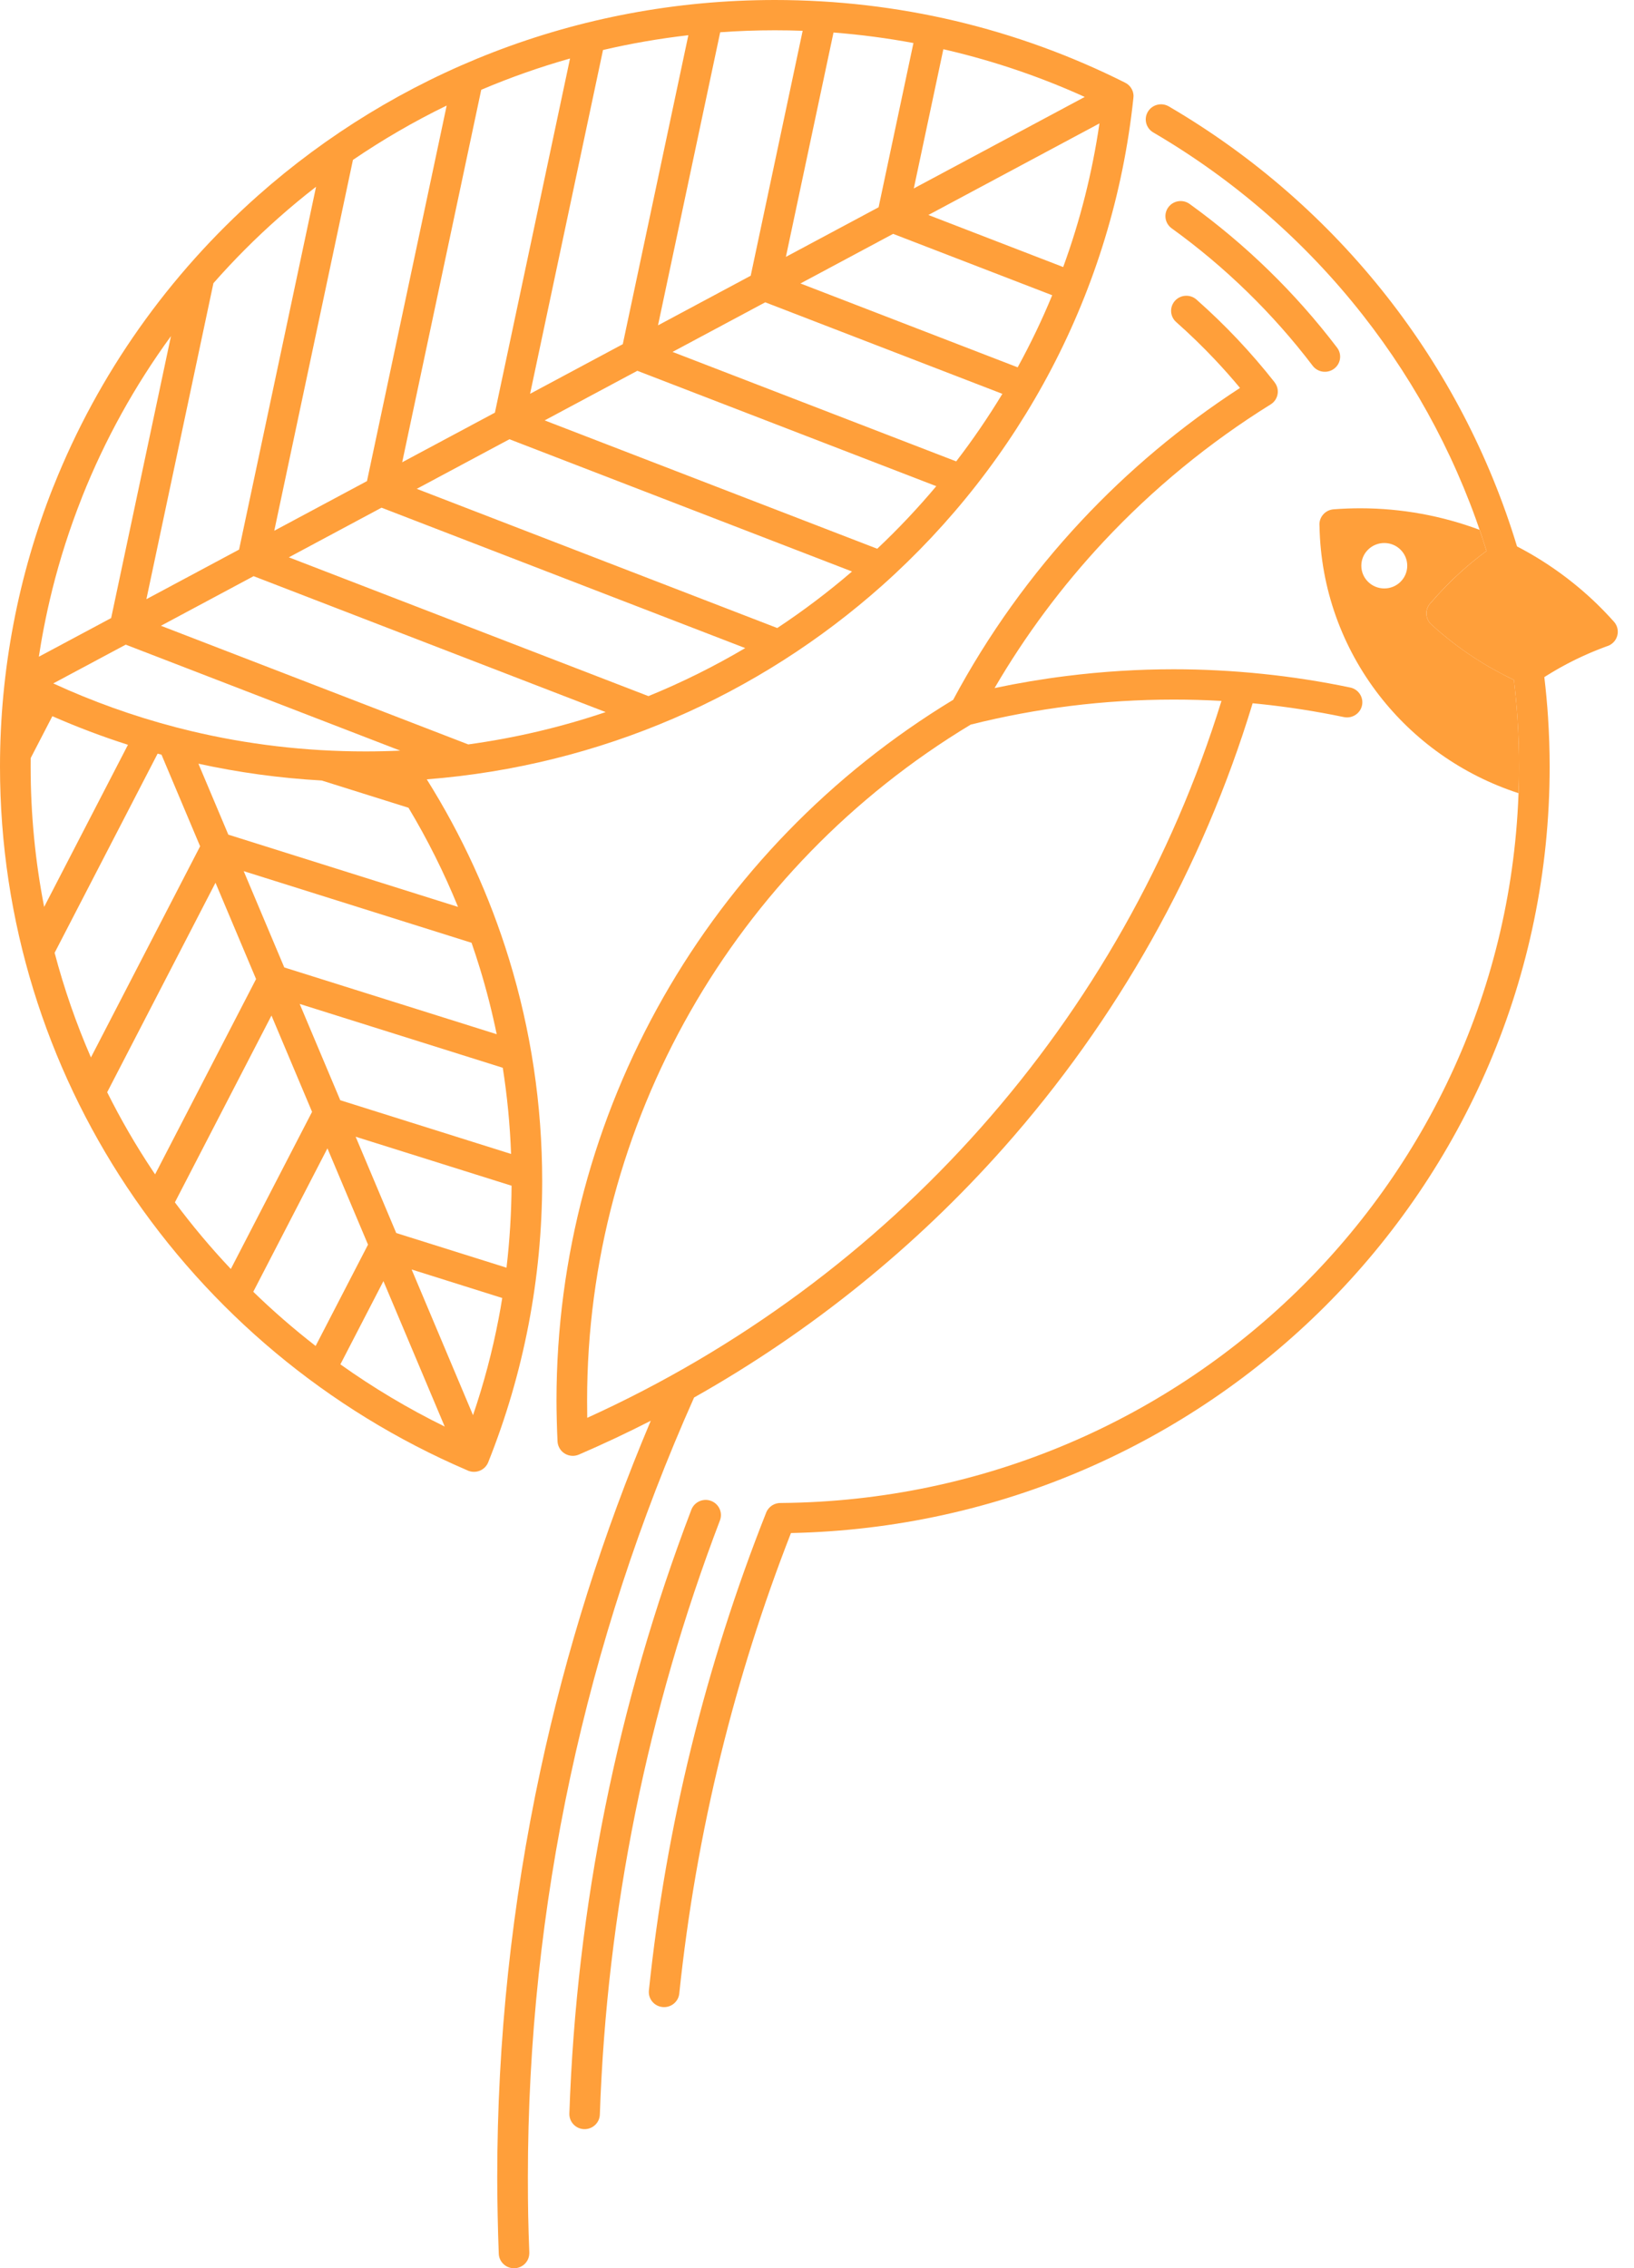 <?xml version="1.0" encoding="UTF-8"?> <svg xmlns="http://www.w3.org/2000/svg" width="49" height="68" viewBox="0 0 49 68" fill="none"><path fill-rule="evenodd" clip-rule="evenodd" d="M41.512 16.279C41.892 16.279 42.2 16.584 42.2 16.96C42.2 17.336 41.892 17.641 41.512 17.641C41.131 17.641 40.823 17.336 40.823 16.96C40.823 16.584 41.131 16.279 41.512 16.279ZM45.538 23.779C43.839 23.227 42.396 22.186 41.355 20.841C40.253 19.417 39.601 17.652 39.569 15.764L39.568 15.757C39.548 15.508 39.737 15.289 39.989 15.269C40.26 15.248 40.528 15.238 40.792 15.238C42.027 15.238 43.238 15.461 44.37 15.884C44.442 16.093 44.511 16.304 44.577 16.517C44.31 16.713 44.052 16.924 43.805 17.146C43.49 17.43 43.19 17.739 42.905 18.071L42.896 18.081C42.724 18.265 42.736 18.552 42.923 18.721C43.323 19.087 43.752 19.419 44.206 19.715C44.586 19.963 44.985 20.187 45.4 20.383C45.445 20.767 45.481 21.158 45.507 21.555C45.537 22.02 45.553 22.496 45.553 22.98C45.553 23.247 45.548 23.513 45.538 23.778L45.538 23.779L45.538 23.779Z" fill="#FF9F3A"></path><path d="M1.563 17.697C1.469 18.073 1.386 18.452 1.312 18.835L1.269 19.063L1.227 19.302C1.206 19.431 1.185 19.559 1.165 19.688L3.333 18.529L5.127 10.076C4.048 11.555 3.15 13.171 2.464 14.893C2.46 14.905 2.456 14.916 2.451 14.929C2.096 15.826 1.798 16.75 1.562 17.698L1.563 17.697H1.563ZM1.597 14.598L1.609 14.569C2.948 11.205 5.066 8.229 7.743 5.857C11.854 2.215 17.284 0 23.236 0C25.097 0 26.908 0.217 28.643 0.626C30.425 1.047 32.129 1.671 33.729 2.473C33.815 2.513 33.889 2.58 33.937 2.669C33.986 2.758 34.001 2.855 33.987 2.948C33.374 8.732 30.586 13.874 26.447 17.559C22.77 20.832 18.028 22.957 12.798 23.364C13.847 25.036 14.683 26.85 15.27 28.768C15.914 30.87 16.259 33.1 16.259 35.409C16.259 36.874 16.119 38.31 15.851 39.706C15.576 41.137 15.168 42.519 14.641 43.836L14.63 43.861C14.584 43.961 14.5 44.044 14.389 44.09C14.259 44.143 14.119 44.133 14.003 44.074C9.826 42.283 6.285 39.313 3.808 35.588C1.401 31.966 0 27.634 0 22.981C0 21.525 0.138 20.097 0.403 18.708C0.673 17.286 1.075 15.912 1.596 14.598L1.597 14.599V14.598L1.597 14.598ZM0.92 22.728C0.919 22.812 0.919 22.896 0.919 22.98C0.919 24.42 1.058 25.826 1.324 27.188L3.837 22.328C3.063 22.081 2.307 21.794 1.57 21.471L0.92 22.727L0.92 22.728L0.92 22.728ZM1.638 28.564C1.923 29.644 2.288 30.692 2.727 31.701L6.001 25.371L4.843 22.625L4.727 22.593L1.638 28.564ZM3.214 32.744C3.619 33.556 4.073 34.339 4.573 35.09L4.651 35.206L7.679 29.351L6.462 26.464L3.214 32.744V32.744ZM5.244 36.045C5.764 36.743 6.324 37.41 6.922 38.043L9.358 33.332L8.141 30.445L5.245 36.045H5.244ZM7.595 38.726C8.187 39.301 8.811 39.843 9.465 40.351L11.036 37.313L9.819 34.426L7.595 38.726ZM10.207 40.902C11.193 41.604 12.239 42.229 13.336 42.767L11.498 38.407L10.207 40.903V40.902ZM14.185 42.426C14.505 41.488 14.762 40.524 14.951 39.538C14.991 39.331 15.028 39.122 15.061 38.913L12.344 38.058L14.185 42.426L14.185 42.426V42.426ZM15.189 38.004C15.284 37.199 15.335 36.379 15.341 35.547L10.665 34.078L11.882 36.965L15.189 38.004V38.004V38.004ZM15.326 34.594C15.294 33.719 15.21 32.857 15.077 32.011L8.987 30.097L10.204 32.984L15.326 34.594H15.326V34.594ZM14.895 31.005C14.757 30.335 14.589 29.677 14.391 29.03C14.312 28.773 14.229 28.517 14.141 28.264L7.308 26.116L8.525 29.003L14.895 31.005H14.895H14.895ZM13.735 27.187C13.314 26.155 12.817 25.162 12.25 24.216L9.648 23.399C8.388 23.328 7.152 23.158 5.95 22.895L6.847 25.022L13.735 27.188L13.735 27.187H13.735ZM5.272 21.802C5.288 21.805 5.304 21.809 5.319 21.814C5.455 21.849 5.592 21.883 5.729 21.916C7.402 22.315 9.154 22.527 10.961 22.527C11.31 22.527 11.657 22.519 12.002 22.503L3.77 19.326L1.597 20.488C2.77 21.028 3.999 21.469 5.272 21.802V21.802H5.272ZM32.529 2.906C31.227 2.316 29.856 1.845 28.432 1.509L28.289 1.476L27.403 5.649L32.529 2.906V2.906ZM27.392 1.29C26.607 1.144 25.807 1.038 24.995 0.975L23.567 7.701L26.347 6.214L27.392 1.29H27.392ZM24.07 0.923C23.793 0.913 23.515 0.908 23.236 0.908C22.685 0.908 22.138 0.928 21.597 0.967L19.732 9.754L22.512 8.266L24.07 0.923ZM20.642 1.056C19.773 1.155 18.919 1.304 18.083 1.499L15.896 11.806L18.676 10.318L20.642 1.056V1.056H20.642ZM17.094 1.754C16.181 2.012 15.292 2.326 14.431 2.692L12.061 13.858L14.841 12.371L17.094 1.754L17.094 1.754ZM13.395 3.164C12.415 3.641 11.476 4.186 10.584 4.794L8.225 15.911L11.005 14.423L13.395 3.164V3.164ZM9.478 5.599C9.092 5.897 8.717 6.208 8.353 6.531C7.661 7.143 7.009 7.798 6.4 8.49L4.39 17.963L7.169 16.476L9.478 5.599V5.599ZM14.042 22.317C15.463 22.122 16.841 21.795 18.163 21.348L7.605 17.273L4.826 18.76L14.042 22.317V22.317V22.317ZM19.445 20.869C20.452 20.458 21.421 19.976 22.347 19.429L11.441 15.22L8.662 16.708L19.445 20.869H19.445ZM23.309 18.827C24.092 18.309 24.841 17.743 25.55 17.133L15.277 13.168L12.498 14.655L23.309 18.828L23.309 18.827ZM26.306 16.451C26.932 15.861 27.524 15.234 28.077 14.575L19.112 11.116L16.333 12.603L26.306 16.451ZM28.674 13.832C29.172 13.185 29.634 12.508 30.059 11.807L22.948 9.063L20.168 10.55L28.674 13.832H28.674L28.674 13.832ZM30.518 11.011C30.901 10.313 31.247 9.593 31.553 8.851L26.783 7.011L24.004 8.498L30.517 11.012L30.518 11.011V11.011ZM31.883 8.005C32.386 6.629 32.753 5.189 32.97 3.7L27.84 6.445L31.883 8.006V8.005Z" fill="#FF9F3A"></path><path d="M15.872 67.531C15.881 67.781 15.684 67.991 15.431 68C15.178 68.009 14.966 67.813 14.957 67.563C14.943 67.191 14.931 66.81 14.924 66.42C14.915 65.982 14.911 65.602 14.911 65.279C14.911 61.167 15.348 57.075 16.207 53.07C16.974 49.494 18.081 45.986 19.515 42.593C18.811 42.953 18.092 43.291 17.36 43.607C17.128 43.707 16.858 43.602 16.758 43.373C16.734 43.319 16.721 43.263 16.719 43.207C16.71 43.015 16.702 42.812 16.697 42.599C16.691 42.35 16.688 42.145 16.688 41.984C16.688 37.676 17.826 33.525 19.895 29.892C21.944 26.296 24.907 23.208 28.583 20.98C29.63 19.023 30.921 17.227 32.415 15.627C33.833 14.109 35.434 12.767 37.185 11.63C36.944 11.339 36.694 11.058 36.438 10.786C36.062 10.388 35.673 10.011 35.271 9.655C35.083 9.489 35.067 9.203 35.235 9.017C35.403 8.831 35.693 8.815 35.881 8.982C36.312 9.363 36.722 9.759 37.109 10.169C37.503 10.587 37.875 11.018 38.223 11.461L38.222 11.462C38.232 11.474 38.24 11.486 38.248 11.499C38.383 11.71 38.319 11.99 38.105 12.123C36.255 13.273 34.569 14.658 33.09 16.241C31.846 17.573 30.749 19.043 29.825 20.628C30.539 20.477 31.258 20.356 31.981 20.266C33.056 20.131 34.13 20.064 35.197 20.064C36.078 20.064 36.966 20.11 37.857 20.202C38.741 20.293 39.619 20.429 40.489 20.611C40.736 20.661 40.895 20.902 40.844 21.146C40.792 21.391 40.55 21.548 40.302 21.498C39.462 21.323 38.615 21.191 37.764 21.103L37.564 21.083C36.053 26.06 33.486 30.59 30.098 34.407C27.463 37.376 24.331 39.914 20.814 41.896C19.182 45.553 17.941 49.361 17.105 53.258C16.26 57.197 15.83 61.226 15.83 65.28C15.83 65.714 15.833 66.09 15.839 66.407C15.847 66.773 15.857 67.148 15.873 67.532L15.872 67.532V67.531H15.872ZM45.401 20.384C44.986 20.187 44.587 19.964 44.207 19.716C43.753 19.42 43.324 19.087 42.924 18.722C42.738 18.553 42.726 18.266 42.897 18.082L42.907 18.072C43.191 17.74 43.491 17.431 43.806 17.147C44.053 16.924 44.311 16.714 44.578 16.517C43.779 13.936 42.514 11.543 40.867 9.444C39.157 7.264 37.031 5.401 34.584 3.971C34.366 3.843 34.293 3.566 34.422 3.35C34.551 3.134 34.832 3.063 35.05 3.19C37.596 4.678 39.809 6.619 41.592 8.891C43.333 11.109 44.663 13.644 45.492 16.381C46.008 16.648 46.504 16.962 46.973 17.319L47.021 17.356C47.062 17.387 47.101 17.418 47.141 17.45C47.178 17.479 47.216 17.51 47.253 17.54L47.259 17.545L47.282 17.564L47.306 17.584L47.329 17.603L47.352 17.622L47.376 17.642L47.399 17.662L47.422 17.681L47.445 17.701L47.468 17.721L47.491 17.741L47.514 17.761L47.536 17.781L47.559 17.801L47.582 17.821L47.605 17.841L47.627 17.862L47.65 17.882L47.672 17.902L47.695 17.923L47.717 17.944L47.739 17.964L47.762 17.985L47.784 18.006L47.806 18.027L47.828 18.048L47.85 18.069L47.872 18.09L47.894 18.111L47.916 18.133L47.937 18.154L47.959 18.175L47.98 18.197L48.002 18.218L48.024 18.24L48.045 18.262L48.066 18.283L48.088 18.305L48.109 18.327L48.13 18.349L48.151 18.371L48.172 18.393L48.193 18.415L48.214 18.437L48.235 18.46L48.256 18.482L48.277 18.504L48.297 18.527L48.318 18.549L48.338 18.572L48.359 18.595L48.38 18.617L48.4 18.64C48.567 18.828 48.548 19.115 48.358 19.28C48.306 19.326 48.247 19.357 48.185 19.375L48.176 19.378L48.167 19.381L48.158 19.385L48.15 19.388L48.141 19.391L48.133 19.394L48.123 19.398L48.116 19.401L48.106 19.404L48.099 19.407L48.088 19.411L48.082 19.413L48.071 19.418L48.065 19.42L48.053 19.424L48.048 19.426L48.036 19.431L48.031 19.433L48.018 19.438L48.013 19.44L48.001 19.444L47.996 19.446L47.984 19.451L47.98 19.453L47.966 19.458L47.962 19.459L47.949 19.465L47.945 19.466L47.931 19.472L47.928 19.473L47.914 19.479L47.911 19.48L47.896 19.486L47.894 19.486L47.879 19.493L47.877 19.493L47.861 19.5L47.86 19.5L47.844 19.507L47.843 19.507L47.827 19.514H47.826L47.809 19.521L47.792 19.528L47.792 19.528L47.776 19.535L47.774 19.535L47.759 19.542L47.757 19.542L47.742 19.549L47.74 19.549L47.725 19.556L47.722 19.557L47.708 19.563L47.705 19.564L47.691 19.57L47.688 19.572L47.674 19.578L47.671 19.579L47.657 19.585L47.654 19.587L47.641 19.592L47.636 19.594L47.624 19.6L47.619 19.602L47.607 19.607L47.602 19.609L47.59 19.614L47.585 19.617L47.574 19.622L47.568 19.624L47.557 19.629L47.551 19.632L47.54 19.637L47.534 19.64L47.524 19.644L47.517 19.648L47.507 19.652L47.5 19.655L47.49 19.659L47.483 19.663L47.474 19.667L47.465 19.671L47.457 19.674L47.448 19.678L47.44 19.682L47.431 19.686L47.424 19.69L47.414 19.694L47.407 19.697L47.397 19.702L47.39 19.705L47.38 19.71L47.374 19.713L47.363 19.718L47.357 19.721L47.346 19.726L47.34 19.729L47.329 19.734L47.324 19.737L47.312 19.742L47.308 19.745L47.295 19.75L47.291 19.752L47.278 19.758L47.275 19.76L47.262 19.767L47.258 19.768L47.245 19.775L47.241 19.776L47.228 19.783L47.225 19.785L47.211 19.791L47.209 19.793L47.194 19.8L47.192 19.801L47.177 19.808L47.176 19.809L47.16 19.817L47.159 19.817L47.144 19.825L47.143 19.825L47.127 19.834L47.127 19.834L47.111 19.842L47.097 19.849L47.094 19.851L47.085 19.855L47.077 19.859L47.072 19.862L47.06 19.868L47.059 19.868L47.046 19.875L47.044 19.876L47.034 19.881L47.027 19.885L47.021 19.888L47.011 19.893L47.008 19.895L46.995 19.901L46.994 19.902L46.983 19.908L46.978 19.911L46.97 19.915L46.961 19.92L46.957 19.922L46.945 19.929H46.944L46.932 19.936L46.928 19.938L46.919 19.942L46.912 19.946L46.906 19.949L46.895 19.955L46.894 19.956L46.881 19.963L46.879 19.964L46.868 19.97L46.862 19.973L46.856 19.977L46.846 19.982L46.843 19.984L46.83 19.991L46.829 19.991L46.818 19.997L46.813 20L46.805 20.004L46.797 20.009L46.793 20.011L46.781 20.018L46.78 20.018L46.768 20.025L46.764 20.027L46.755 20.032L46.748 20.036L46.743 20.039L46.732 20.046L46.73 20.047L46.717 20.054L46.715 20.055L46.705 20.061L46.699 20.064L46.693 20.068L46.683 20.074L46.68 20.075L46.667 20.083L46.667 20.083L46.655 20.09L46.651 20.092L46.643 20.097L46.631 20.104L46.619 20.111L46.618 20.111L46.606 20.119L46.603 20.121L46.593 20.126L46.587 20.13L46.581 20.133L46.571 20.14L46.569 20.141L46.556 20.148L46.555 20.149L46.544 20.155L46.538 20.158L46.532 20.163L46.522 20.168L46.519 20.17L46.507 20.178L46.506 20.178L46.495 20.185L46.49 20.188L46.483 20.193L46.475 20.198L46.47 20.2L46.459 20.207L46.458 20.207L46.446 20.215L46.443 20.217L46.434 20.223L46.427 20.226L46.421 20.23L46.411 20.236L46.409 20.238L46.397 20.245L46.395 20.246L46.385 20.253L46.379 20.256L46.372 20.26L46.363 20.266L46.36 20.268L46.348 20.276L46.347 20.276L46.335 20.284L46.331 20.286L46.323 20.291L46.316 20.296L46.311 20.299C46.359 20.703 46.396 21.103 46.422 21.498C46.454 22 46.471 22.494 46.471 22.98C46.471 29.292 43.896 35.014 39.725 39.171C35.624 43.258 29.978 45.83 23.719 45.959C22.871 48.132 22.169 50.352 21.616 52.604C21.039 54.957 20.622 57.349 20.37 59.765C20.344 60.014 20.119 60.195 19.867 60.169C19.616 60.144 19.433 59.922 19.459 59.672C19.715 57.218 20.139 54.786 20.727 52.391C21.316 49.995 22.067 47.641 22.976 45.346C23.05 45.159 23.236 45.048 23.428 45.058C29.547 45.005 35.075 42.519 39.075 38.532C43.08 34.541 45.552 29.045 45.552 22.98C45.552 22.495 45.537 22.02 45.506 21.555C45.481 21.158 45.445 20.767 45.399 20.383L45.401 20.384L45.401 20.384L45.401 20.384ZM17.988 63.391C17.98 63.641 17.769 63.837 17.517 63.83C17.264 63.822 17.066 63.612 17.074 63.363C17.18 60.261 17.541 57.184 18.152 54.162C18.763 51.139 19.625 48.161 20.732 45.26C20.822 45.026 21.086 44.907 21.322 44.995C21.559 45.084 21.679 45.345 21.59 45.579C20.503 48.427 19.655 51.357 19.052 54.34C18.449 57.324 18.092 60.351 17.988 63.391V63.391L17.988 63.391ZM32.096 21.164C31.09 21.29 30.092 21.476 29.109 21.723C25.548 23.869 22.678 26.855 20.695 30.336C18.702 33.835 17.606 37.834 17.606 41.984C17.606 42.189 17.607 42.363 17.61 42.505C22.168 40.436 26.173 37.458 29.409 33.811C32.669 30.139 35.149 25.79 36.629 21.013C36.154 20.986 35.677 20.973 35.197 20.973C34.15 20.973 33.114 21.037 32.096 21.164ZM35.136 6.845C34.932 6.698 34.887 6.415 35.036 6.213C35.185 6.012 35.47 5.967 35.674 6.114C36.517 6.723 37.31 7.388 38.046 8.106C38.784 8.824 39.469 9.598 40.096 10.422C40.248 10.622 40.207 10.905 40.005 11.055C39.803 11.205 39.516 11.165 39.364 10.965C38.768 10.181 38.112 9.441 37.404 8.751C36.695 8.06 35.937 7.423 35.136 6.845L35.136 6.845Z" fill="#FF9F3A"></path></svg> 